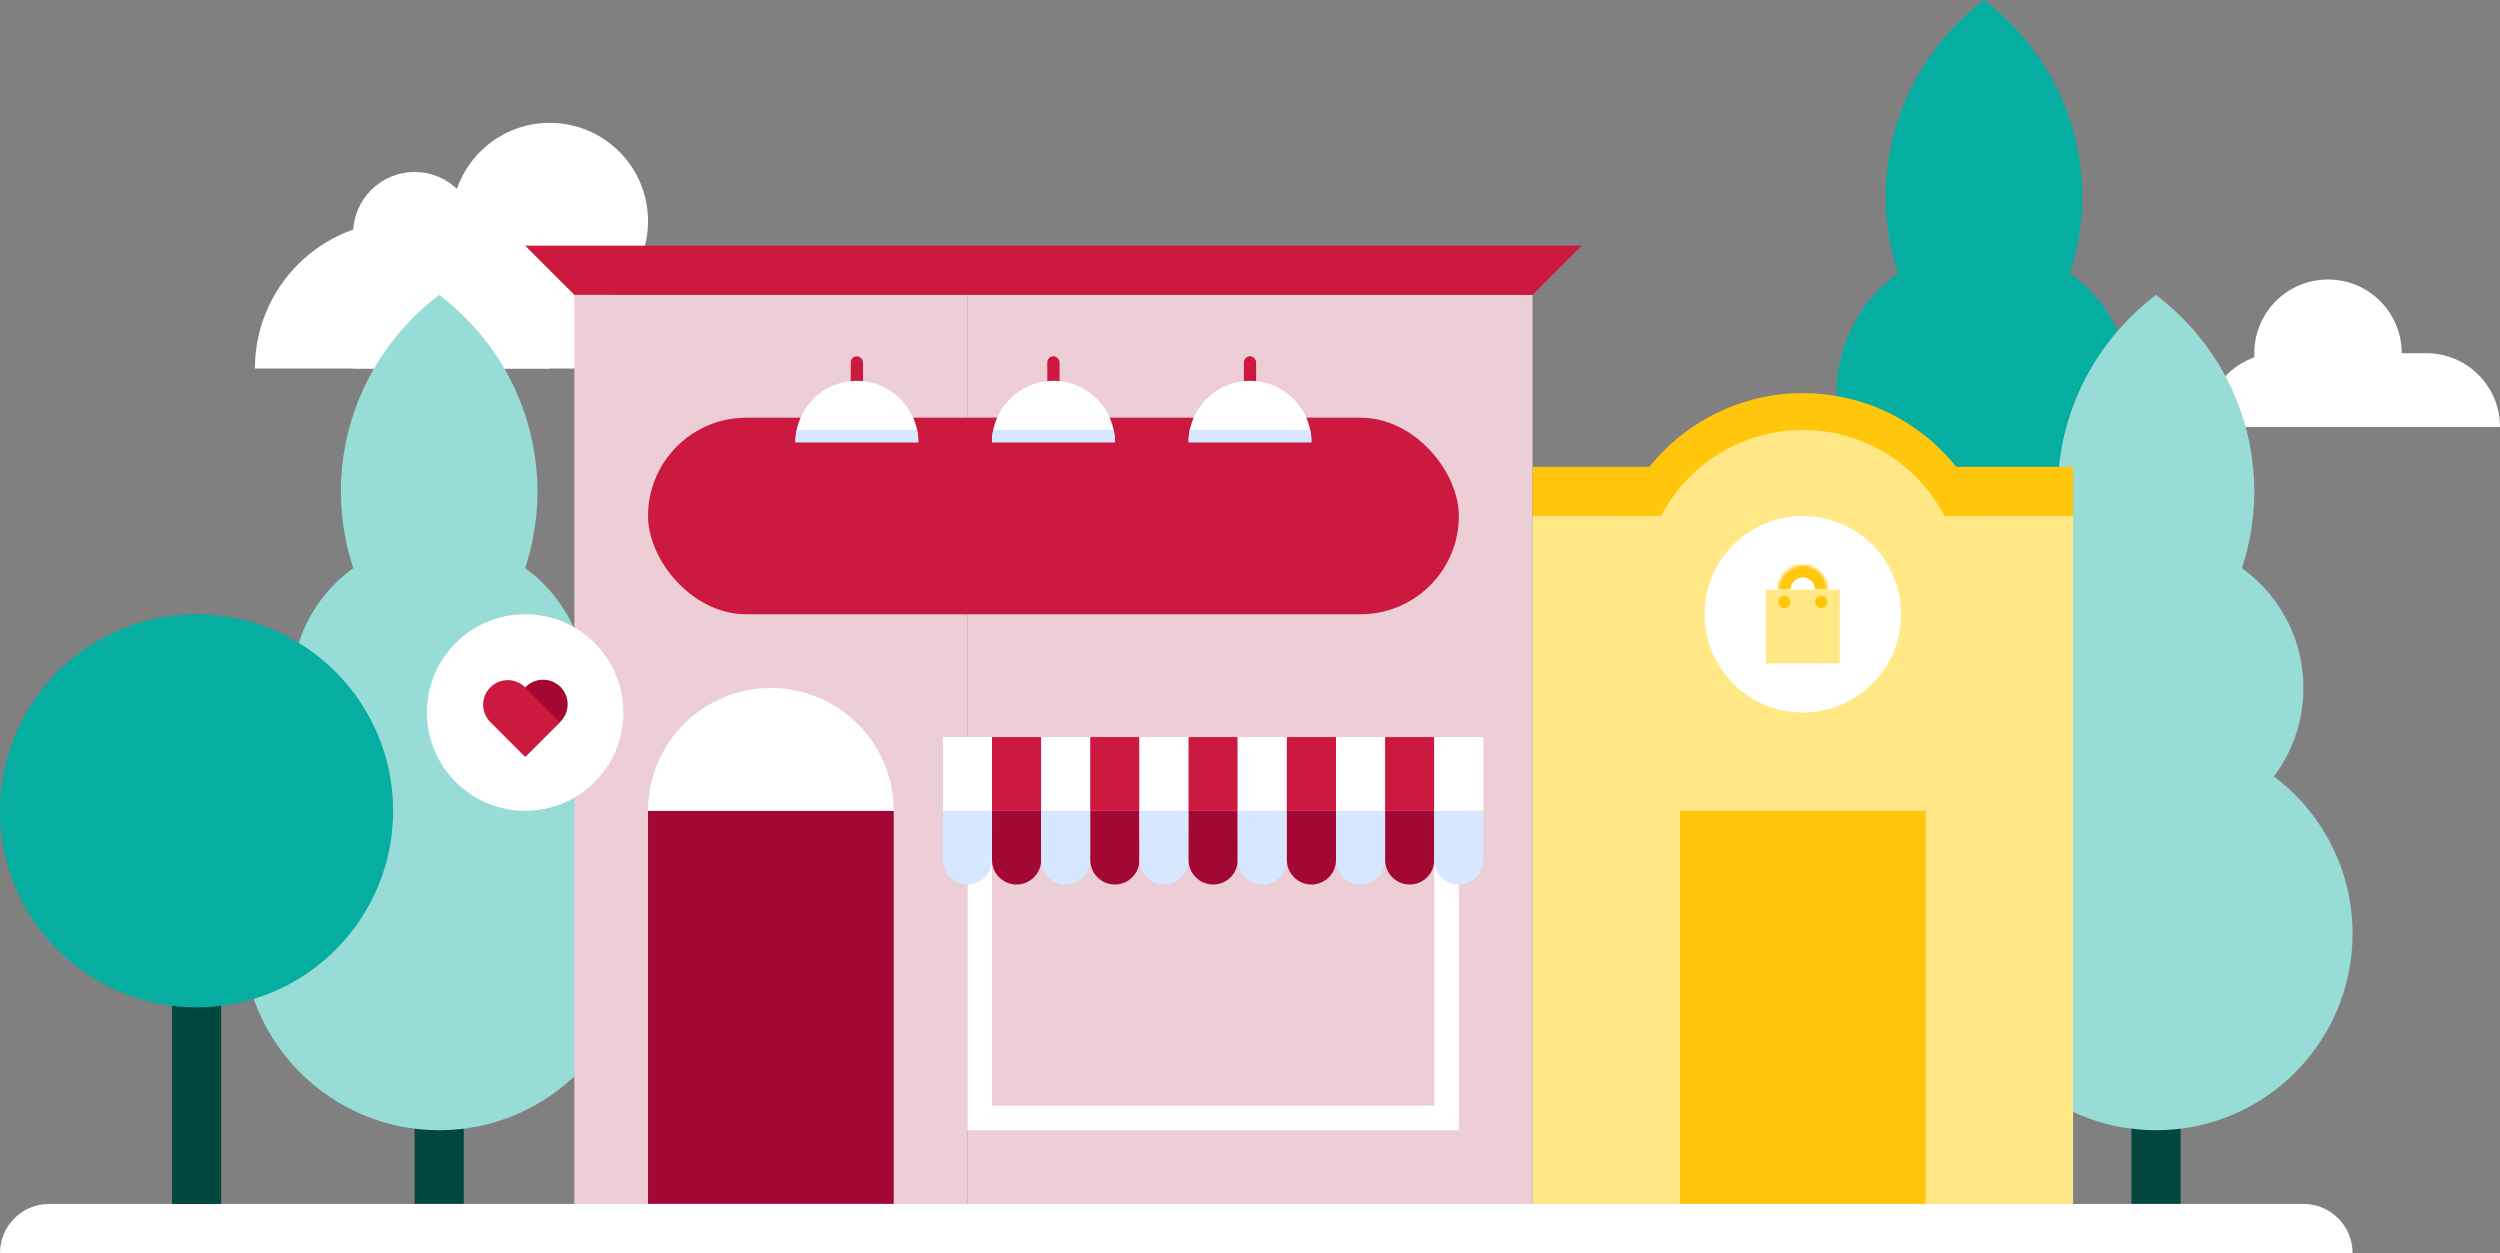 <svg width="814" height="408" viewBox="0 0 814 408" fill="none" xmlns="http://www.w3.org/2000/svg">
<rect x="0" y="0" width="814" height="408" fill="#808080" stroke="none"/>
<circle cx="758" cy="115" r="24" fill="white"/>
<path d="M718 139C718 125.745 728.745 115 742 115H790C803.255 115 814 125.745 814 139H718Z" fill="white"/>
<rect x="638" y="267" width="16" height="29" fill="#FFA719"/>
<path d="M646 272C681.346 272 710 243.346 710 208C710 172.654 681.346 144 646 144C610.654 144 582 172.654 582 208C582 243.346 610.654 272 646 272Z" fill="#06AEA1"/>
<path d="M646 176C672.51 176 694 154.51 694 128C694 101.49 672.51 80 646 80C619.491 80 598 101.49 598 128C598 154.51 619.491 176 646 176Z" fill="#06AEA1"/>
<path d="M638.594 121.623C640.939 123.877 643.416 126.003 646.004 128C648.592 126.024 651.069 123.899 653.414 121.623C686.195 89.8 686.195 38.2 653.414 6.377C651.069 4.123 648.592 1.997 646.004 0C643.416 1.976 640.939 4.101 638.594 6.377C605.791 38.2 605.813 89.778 638.594 121.623Z" fill="#06AEA1"/>
<rect x="694" y="363" width="16" height="29" fill="#014740"/>
<path d="M702 368C737.346 368 766 339.346 766 304C766 268.654 737.346 240 702 240C666.654 240 638 268.654 638 304C638 339.346 666.654 368 702 368Z" fill="#97DCD7"/>
<path d="M702 272C728.51 272 750 250.51 750 224C750 197.49 728.51 176 702 176C675.491 176 654 197.49 654 224C654 250.51 675.491 272 702 272Z" fill="#97DCD7"/>
<path d="M694.594 217.623C696.939 219.877 699.416 222.003 702.004 224C704.592 222.024 707.069 219.899 709.414 217.623C742.195 185.8 742.195 134.2 709.414 102.377C707.069 100.123 704.592 97.997 702.004 96C699.416 97.975 696.939 100.101 694.594 102.377C661.791 134.2 661.813 185.778 694.594 217.623Z" fill="#97DCD7"/>
<path d="M83 120C83 93.49 104.49 72 131 72C157.51 72 179 93.49 179 120H83Z" fill="white"/>
<circle cx="179" cy="72" r="32" fill="white"/>
<path d="M115 76C115 64.954 123.954 56 135 56C146.046 56 155 64.954 155 76V120H115V76Z" fill="white"/>
<path d="M155 96H195C208.255 96 219 106.745 219 120H155V96Z" fill="white"/>
<rect x="135" y="363" width="16" height="29" fill="#014740"/>
<path d="M143 368C178.346 368 207 339.346 207 304C207 268.654 178.346 240 143 240C107.654 240 79 268.654 79 304C79 339.346 107.654 368 143 368Z" fill="#97DCD7"/>
<path d="M143 272C169.51 272 191 250.51 191 224C191 197.49 169.51 176 143 176C116.491 176 95 197.49 95 224C95 250.51 116.491 272 143 272Z" fill="#97DCD7"/>
<path d="M135.594 217.623C137.939 219.877 140.416 222.003 143.004 224C145.592 222.024 148.069 219.899 150.414 217.623C183.195 185.8 183.195 134.2 150.414 102.377C148.069 100.123 145.592 97.997 143.004 96C140.416 97.975 137.939 100.101 135.594 102.377C102.791 134.2 102.813 185.778 135.594 217.623Z" fill="#97DCD7"/>
<rect x="187" y="96" width="128" height="296" fill="#EDCDD6"/>
<rect x="315" y="96" width="184" height="296" fill="#EDCDD6"/>
<rect x="211" y="264" width="80" height="128" fill="#A30734"/>
<path d="M211 264C211 241.909 228.909 224 251 224C273.091 224 291 241.909 291 264H211Z" fill="white"/>
<rect x="319" y="268" width="152" height="96" fill="#EDCDD6" stroke="white" stroke-width="8"/>
<path d="M307 264H323V280C323 284.418 319.418 288 315 288C310.582 288 307 284.418 307 280V264Z" fill="#D7E7FF"/>
<rect x="307" y="240" width="16" height="24" fill="white"/>
<path d="M323 264H339V280C339 284.418 335.418 288 331 288C326.582 288 323 284.418 323 280V264Z" fill="#A30734"/>
<rect x="323" y="240" width="16" height="24" fill="#CC193F"/>
<path d="M339 264H355V280C355 284.418 351.418 288 347 288C342.582 288 339 284.418 339 280V264Z" fill="#D7E7FF"/>
<rect x="339" y="240" width="16" height="24" fill="white"/>
<path d="M355 264H371V280C371 284.418 367.418 288 363 288C358.582 288 355 284.418 355 280V264Z" fill="#A30734"/>
<rect x="355" y="240" width="16" height="24" fill="#CC193F"/>
<path d="M371 264H387V280C387 284.418 383.418 288 379 288C374.582 288 371 284.418 371 280V264Z" fill="#D7E7FF"/>
<rect x="371" y="240" width="16" height="24" fill="white"/>
<path d="M387 264H403V280C403 284.418 399.418 288 395 288C390.582 288 387 284.418 387 280V264Z" fill="#A30734"/>
<rect x="387" y="240" width="16" height="24" fill="#CC193F"/>
<path d="M403 264H419V280C419 284.418 415.418 288 411 288C406.582 288 403 284.418 403 280V264Z" fill="#D7E7FF"/>
<rect x="403" y="240" width="16" height="24" fill="white"/>
<path d="M435 264H451V280C451 284.418 447.418 288 443 288C438.582 288 435 284.418 435 280V264Z" fill="#D7E7FF"/>
<rect x="435" y="240" width="16" height="24" fill="white"/>
<path d="M451 264H467V280C467 284.418 463.418 288 459 288C454.582 288 451 284.418 451 280V264Z" fill="#A30734"/>
<rect x="451" y="240" width="16" height="24" fill="#CC193F"/>
<path d="M467 264H483V280C483 284.418 479.418 288 475 288C470.582 288 467 284.418 467 280V264Z" fill="#D7E7FF"/>
<rect x="467" y="240" width="16" height="24" fill="white"/>
<path d="M419 264H435V280C435 284.418 431.418 288 427 288C422.582 288 419 284.418 419 280V264Z" fill="#A30734"/>
<rect x="419" y="240" width="16" height="24" fill="#CC193F"/>
<path d="M0 408C0 399.163 7.163 392 16 392H750C758.837 392 766 399.163 766 408H0Z" fill="white"/>
<path d="M171 80H515L499 96H187L171 80Z" fill="#CC193F"/>
<circle cx="171" cy="232" r="32" fill="white"/>
<path d="M171.172 246.284L159.858 234.971L171.172 223.657C174.296 220.533 179.361 220.533 182.486 223.657C185.61 226.781 185.61 231.846 182.486 234.971L171.172 246.284Z" fill="#A30734"/>
<path d="M170.971 246.426L182.284 235.113L170.971 223.799C167.847 220.675 162.781 220.675 159.657 223.799C156.533 226.923 156.533 231.988 159.657 235.113L170.971 246.426Z" fill="#CC193F"/>
<rect x="211" y="136" width="264" height="64" rx="32" fill="#CC193F"/>
<rect x="341" y="116" width="4" height="23" rx="2" fill="#CC193F"/>
<path d="M323 144C323 132.954 331.954 124 343 124C354.046 124 363 132.954 363 144H323Z" fill="white"/>
<path fill-rule="evenodd" clip-rule="evenodd" d="M323.4 140C323.138 141.292 323 142.63 323 144H363C363 142.63 362.862 141.292 362.6 140H323.4Z" fill="#D7E7FF"/>
<rect x="405" y="116" width="4" height="23" rx="2" fill="#CC193F"/>
<path d="M387 144C387 132.954 395.954 124 407 124C418.046 124 427 132.954 427 144H387Z" fill="white"/>
<path fill-rule="evenodd" clip-rule="evenodd" d="M387.4 140C387.138 141.292 387 142.63 387 144H427C427 142.63 426.862 141.292 426.6 140H387.4Z" fill="#D7E7FF"/>
<rect x="277" y="116" width="4" height="23" rx="2" fill="#CC193F"/>
<path d="M259 144C259 132.954 267.954 124 279 124C290.046 124 299 132.954 299 144H259Z" fill="white"/>
<path fill-rule="evenodd" clip-rule="evenodd" d="M259.4 140C259.138 141.292 259 142.63 259 144H299C299 142.63 298.862 141.292 298.6 140H259.4Z" fill="#D7E7FF"/>
<rect x="56" y="323" width="16" height="69" fill="#014740"/>
<path d="M64 328C99.346 328 128 299.346 128 264C128 228.654 99.346 200 64 200C28.654 200 0 228.654 0 264C0 299.346 28.654 328 64 328Z" fill="#06AEA1"/>
<rect x="499" y="152" width="176" height="16" fill="#FFC60B"/>
<path d="M645 192C645 224.032 619.033 250 587 250C554.967 250 529 224.032 529 192C529 159.968 554.968 134 587 134C619.032 134 645 159.968 645 192Z" fill="#FFE885" stroke="#FFC60B" stroke-width="12"/>
<rect x="499" y="168" width="176" height="224" fill="#FFE885"/>
<circle cx="587" cy="200" r="32" fill="white"/>
<rect x="547" y="264" width="80" height="128" fill="#FFC60B"/>
<rect x="575" y="192" width="24" height="24" fill="#FFE885"/>
<mask id="path-69-inside-1_3968_1757" fill="white">
<path d="M579 192H595C595 187.582 591.418 184 587 184C582.582 184 579 187.582 579 192Z"/>
</mask>
<path d="M579 192H595H579ZM599 192C599 185.373 593.627 180 587 180H587C580.373 180 575 185.373 575 192H583C583 189.791 584.791 188 587 188H587C589.209 188 591 189.791 591 192H599ZM587 180C580.373 180 575 185.373 575 192V192H583V192C583 189.791 584.791 188 587 188V180ZM599 192V192C599 185.373 593.627 180 587 180V188C589.209 188 591 189.791 591 192V192H599Z" fill="#FFC60B" mask="url(#path-69-inside-1_3968_1757)"/>
<circle cx="581" cy="196" r="2" fill="#FFC60B"/>
<circle cx="593" cy="196" r="2" fill="#FFC60B"/>
</svg>
